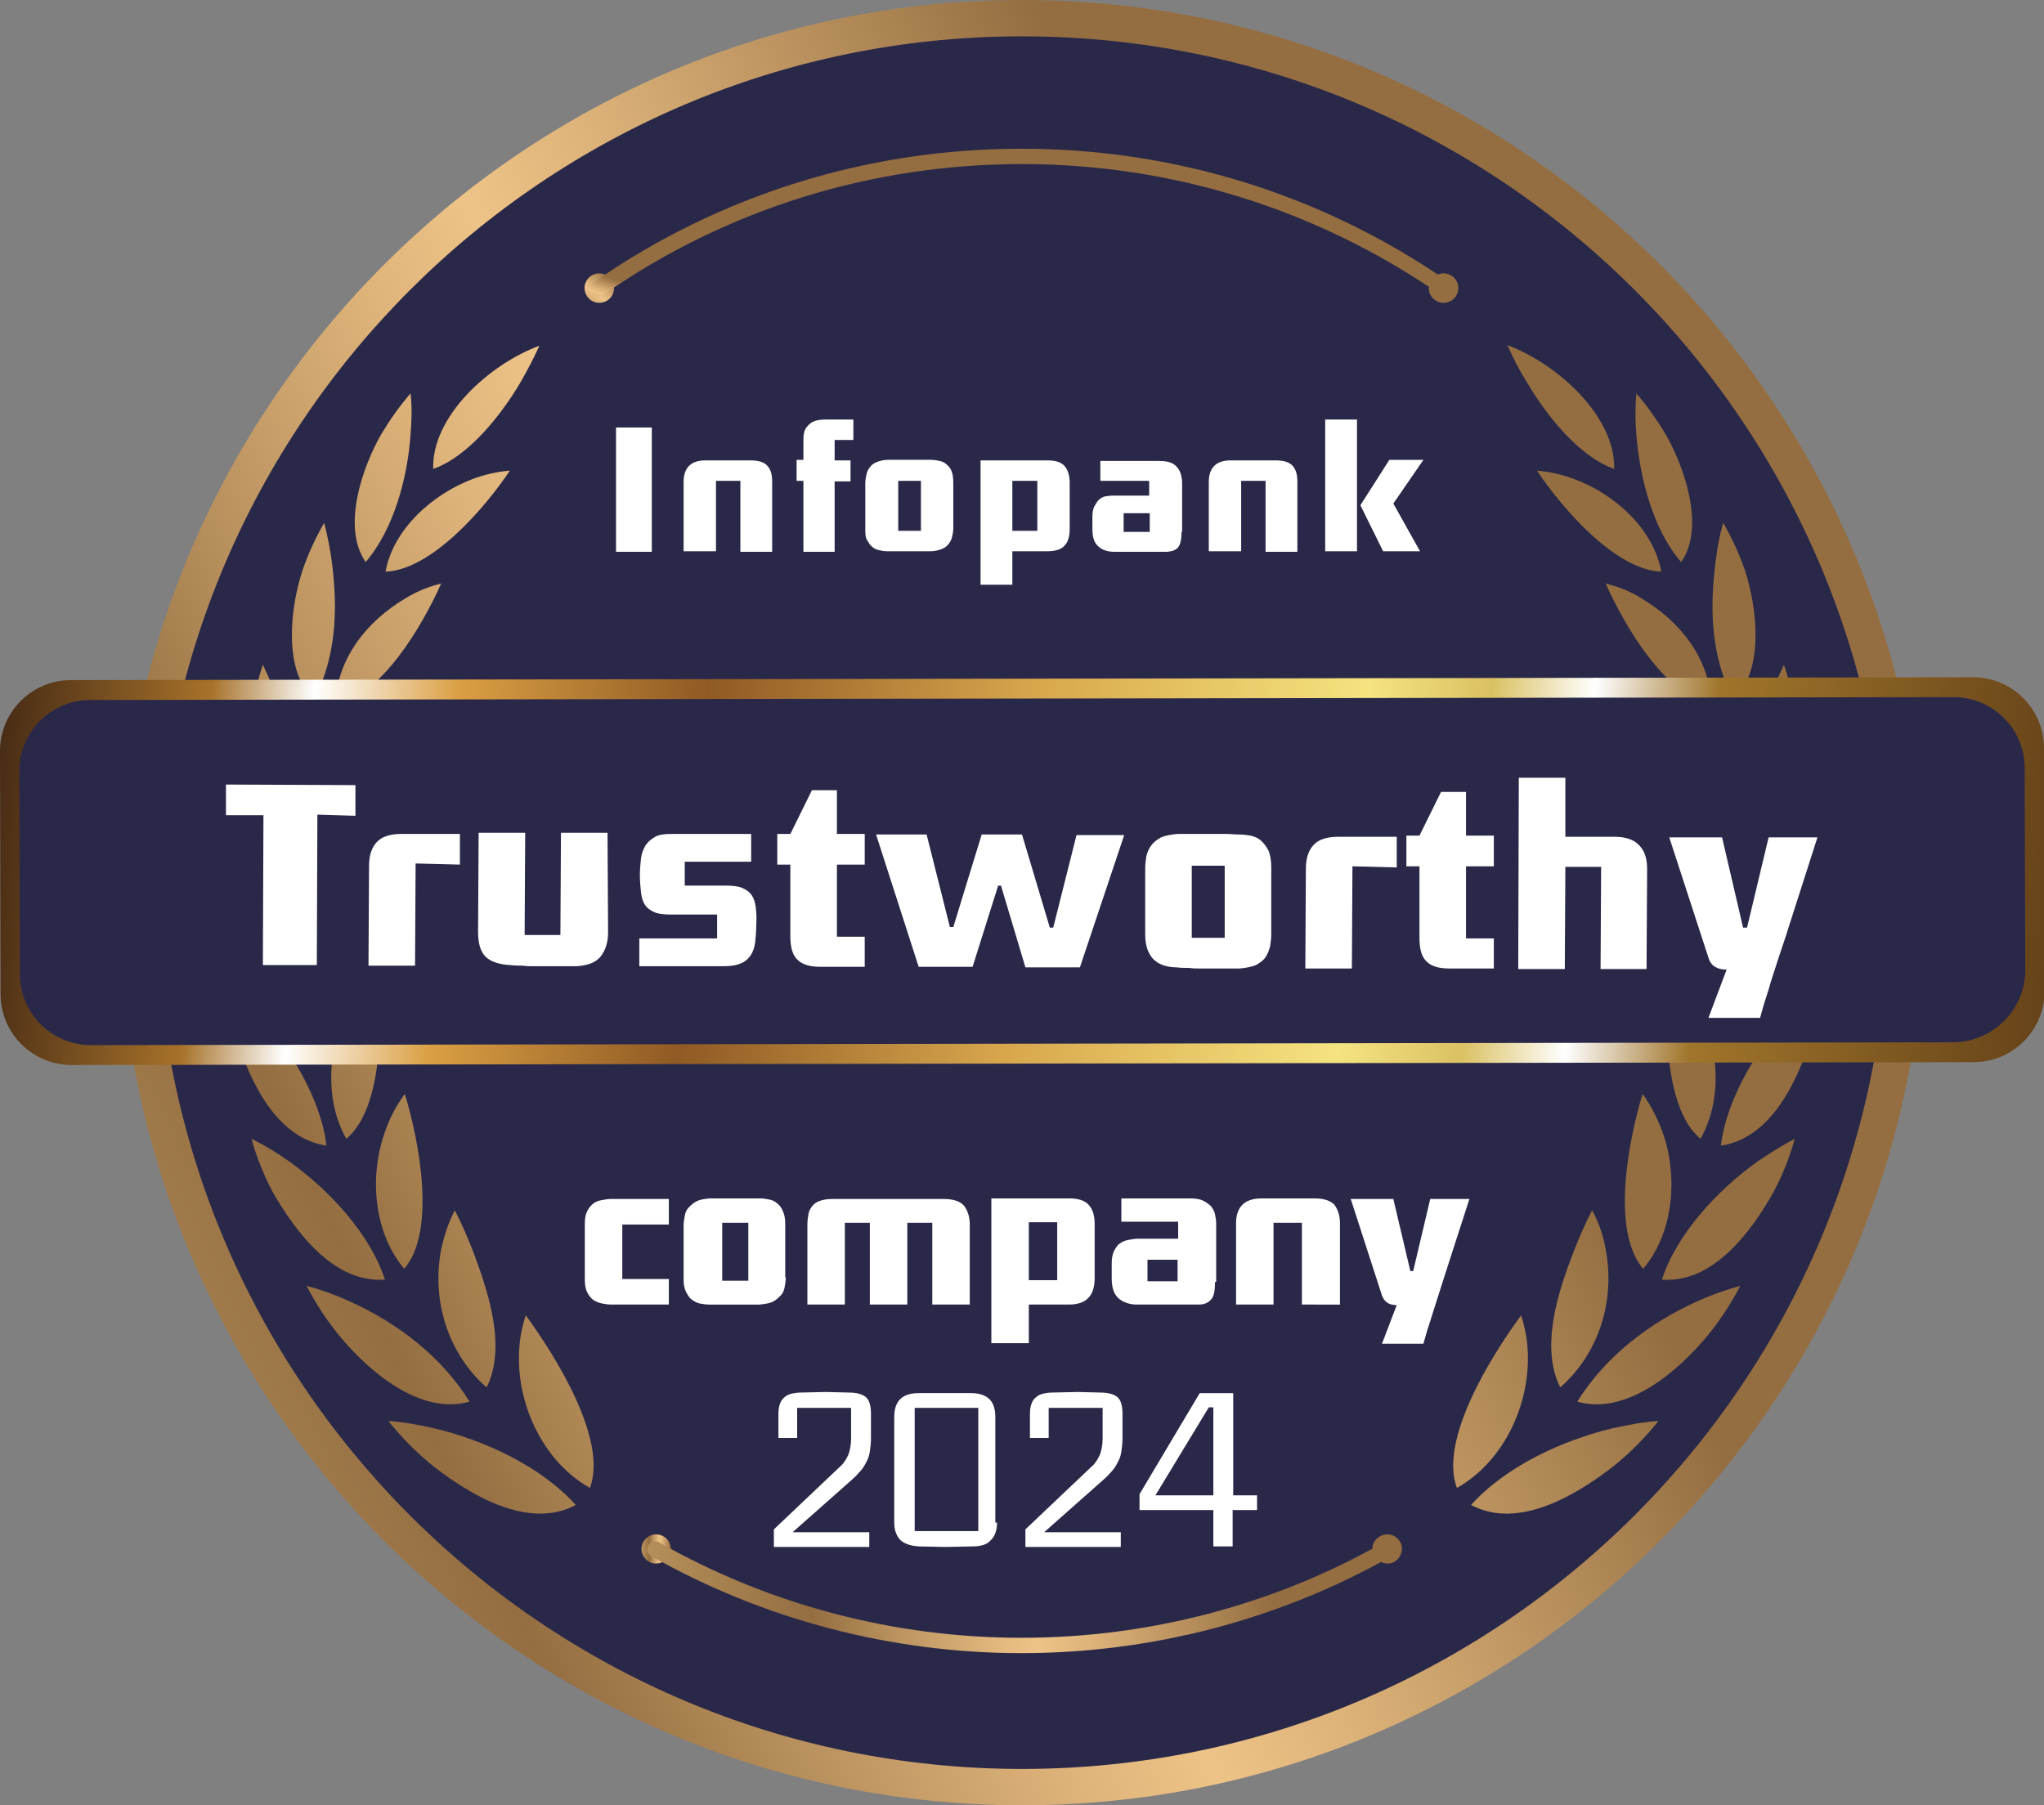 <svg version="1.1" id="märgis_-_EST" xmlns="http://www.w3.org/2000/svg" xmlns:xlink="http://www.w3.org/1999/xlink" x="0px" y="0px" viewBox="0 0 360 318" style="enable-background:new 0 0 360 318;" xml:space="preserve"><rect x="0" y="0" width="360" height="318" fill="#808080" stroke="none"/><style type="text/css">.st0{fill:#2A2849;}.st1{enable-background:new    ;}.st2{fill:#FFFFFF;}.st3{fill:url(#SVGID_1_);}.st4{fill:url(#SVGID_00000048491389179215019450000010416778774873849489_);}.st5{fill:url(#SVGID_00000064355969964836675550000005436762930123310759_);}.st6{fill:url(#SVGID_00000175298100615029825760000011581904122350716337_);}.st7{fill:url(#SVGID_00000119113982440340176160000003648061843149785492_);}.st8{fill:url(#SVGID_00000132089005184253857030000011348229010278420401_);}.st9{fill:url(#SVGID_00000073681190005903945080000001220529951904054417_);}.st10{fill:url(#SVGID_00000098188756753127182470000006296516287420434817_);}.st11{fill:url(#SVGID_00000178895794676016234960000014173352062355296446_);}.st12{fill:url(#SVGID_00000044864847178261624930000013712672318567853709_);}</style><g><path class="st0" d="M180,315.7c-85.9,0-155.8-69.9-155.8-155.8S94.1,4.2,180,4.2S335.8,74,335.8,159.9S265.9,315.7,180,315.7"/><g id="märgise_tekst"><g class="st1"><path class="st2" d="M107.6,229.8c-0.5,0-1.1-0.1-1.6-0.2c-0.5-0.1-1-0.3-1.5-0.6c-0.4-0.3-0.8-0.8-1.1-1.4c-0.3-0.6-0.4-1.4-0.4-2.3v-9.6c0-1,0.1-1.7,0.4-2.3c0.3-0.6,0.6-1,1.1-1.4c0.4-0.3,0.9-0.5,1.5-0.6c0.5-0.1,1.1-0.2,1.6-0.2h10.2v4.5h-8.2v9.6h8.2v4.5H107.6z"/><path class="st2" d="M138.4,225c0,0.6-0.1,1.1-0.2,1.7c-0.1,0.6-0.3,1.1-0.7,1.5s-0.8,0.8-1.4,1.1c-0.6,0.3-1.4,0.4-2.3,0.5c-0.7,0-1.4,0-2,0c-0.5,0-1,0-1.5,0h-2.1c-0.5,0-1,0-1.5,0c-0.6,0-1.2,0-1.8,0c-0.6,0-1.1-0.1-1.7-0.2c-0.5-0.1-1-0.4-1.4-0.7s-0.7-0.8-1-1.4c-0.3-0.6-0.4-1.3-0.4-2.2v-9.4c0-0.6,0.1-1.1,0.2-1.7c0.1-0.6,0.3-1.1,0.7-1.5s0.8-0.8,1.4-1.1c0.6-0.3,1.3-0.4,2.3-0.5c0.6,0,1.3,0,1.9,0c0.5,0,1,0,1.5,0c0.5,0,0.8,0,1.1,0c0.3,0,0.6,0,1.1,0c0.5,0,1,0,1.5,0c0.6,0,1.2,0,1.8,0c0.6,0,1.1,0.1,1.6,0.2s1,0.3,1.4,0.7c0.4,0.3,0.8,0.8,1,1.4c0.3,0.6,0.4,1.4,0.4,2.3V225z M131.8,215.4h-4.6v10.2h4.6V215.4z"/><path class="st2" d="M164.2,229.8v-14.4h-4.4v14.4h-6.6v-14.4h-4.4v14.4h-6.6v-14.1c0-0.7,0.1-1.3,0.2-1.9c0.1-0.6,0.4-1,0.7-1.4c0.3-0.4,0.8-0.7,1.4-0.9s1.3-0.3,2.2-0.3h19.5c1.7,0,2.9,0.4,3.6,1.2c0.6,0.8,1,1.9,1,3.3v14.1H164.2z"/><path class="st2" d="M192.8,225.2c0,1.5-0.4,2.7-1.1,3.4c-0.7,0.8-1.9,1.2-3.5,1.2h-7v6.8h-6.6v-25.5h13.7c1.7,0,2.8,0.4,3.5,1.2c0.7,0.8,1,1.9,1,3.4V225.2z M186.2,215.3h-5v10.2h5V215.3z"/><path class="st2" d="M214,225.8c0,1.5-0.2,2.6-0.7,3.1c-0.5,0.6-1.2,0.9-2.2,0.9c-0.9,0-1.7,0-2.4,0c-0.6,0-1.2,0-1.8,0h-2.5c-0.6,0-1.2,0-1.8,0c-0.7,0-1.5,0-2.3,0c-1.4,0-2.5-0.4-3.3-1.1c-0.8-0.7-1.2-1.9-1.2-3.5v-2.5c0-1,0.1-1.7,0.4-2.3c0.3-0.6,0.6-1.1,1.1-1.4c0.4-0.3,0.9-0.5,1.5-0.6c0.5-0.1,1.1-0.2,1.6-0.2h7.1v-3h-10v-4.1h12.1c0.9,0,1.7,0.1,2.3,0.4c0.6,0.3,1,0.6,1.4,1c0.3,0.4,0.6,0.9,0.7,1.4s0.2,1.1,0.2,1.6V225.8z M207.4,221.9h-5.3v3.8h5.3V221.9z"/><path class="st2" d="M229.3,229.8v-14.4h-5v14.4h-6.6v-14.3c0-2.9,1.5-4.4,4.5-4.4h9.3c1.7,0,2.8,0.4,3.5,1.1c0.6,0.8,1,1.8,1,3.3v14.3H229.3z"/><path class="st2" d="M254.7,223.9c-0.5,1.6-1,3.1-1.5,4.7c-0.5,1.5-0.9,2.9-1.3,4.1c-0.4,1.2-0.8,2.5-1.2,4h-7.3l2.6-6.8c-1.4,0-2.2-0.6-2.6-1.7l-5.5-17h7.5l3,12.7h0.5l3-12.7h6.9L254.7,223.9z"/></g></g><g id="märgise_kuldne_osa"><linearGradient id="SVGID_1_" gradientUnits="userSpaceOnUse" x1="111.179" y1="37.35" x2="223.459" y2="43.92" gradientTransform="matrix(1 0 0 -1 0 318)"><stop  offset="0" style="stop-color:#B8935E"/><stop  offset="0.28" style="stop-color:#946E41"/><stop  offset="0.4" style="stop-color:#B8905D"/><stop  offset="0.55" style="stop-color:#DFB47B"/><stop  offset="0.63" style="stop-color:#EEC387"/><stop  offset="0.72" style="stop-color:#DCB279"/><stop  offset="0.9" style="stop-color:#AF8756"/><stop  offset="1" style="stop-color:#946E41"/></linearGradient><path class="st3" d="M243.1,270.6c1.3-0.7,2.8-0.2,3.5,1s0.2,2.8-1,3.5s-2.8,0.2-3.5-1C241.3,272.8,241.8,271.3,243.1,270.6"/><linearGradient id="SVGID_00000168837775130809213230000014128320263652443549_" gradientUnits="userSpaceOnUse" x1="112.94" y1="45.14" x2="118.151" y2="45.14" gradientTransform="matrix(1 0 0 -1 0 318)"><stop  offset="0" style="stop-color:#B8935E"/><stop  offset="0.28" style="stop-color:#946E41"/><stop  offset="0.4" style="stop-color:#B8905D"/><stop  offset="0.55" style="stop-color:#DFB47B"/><stop  offset="0.63" style="stop-color:#EEC387"/><stop  offset="0.72" style="stop-color:#DCB279"/><stop  offset="0.9" style="stop-color:#AF8756"/><stop  offset="1" style="stop-color:#946E41"/></linearGradient><path style="fill:url(#SVGID_00000168837775130809213230000014128320263652443549_);" d="M116.8,270.6c-1.3-0.7-2.8-0.2-3.5,1c-0.7,1.3-0.2,2.8,1,3.5s2.8,0.2,3.5-1C118.5,272.8,118.1,271.3,116.8,270.6"/><linearGradient id="SVGID_00000160172552088874089630000016943662891498091947_" gradientUnits="userSpaceOnUse" x1="109.099" y1="272.221" x2="102.379" y2="262.741" gradientTransform="matrix(1 0 0 -1 0 318)"><stop  offset="0" style="stop-color:#B8935E"/><stop  offset="0.28" style="stop-color:#946E41"/><stop  offset="0.4" style="stop-color:#B8905D"/><stop  offset="0.55" style="stop-color:#DFB47B"/><stop  offset="0.63" style="stop-color:#EEC387"/><stop  offset="0.72" style="stop-color:#DCB279"/><stop  offset="0.9" style="stop-color:#AF8756"/><stop  offset="1" style="stop-color:#946E41"/></linearGradient><path style="fill:url(#SVGID_00000160172552088874089630000016943662891498091947_);" d="M107,52.9c-1.2,0.8-2.8,0.5-3.6-0.7c-0.8-1.2-0.5-2.8,0.7-3.6c1.2-0.8,2.8-0.5,3.6,0.7S108.2,52.1,107,52.9"/><linearGradient id="SVGID_00000124138450644954063040000011050600988329685152_" gradientUnits="userSpaceOnUse" x1="237.42" y1="216.747" x2="240.12" y2="224.837" gradientTransform="matrix(1 0 0 -1 0 318)"><stop  offset="0" style="stop-color:#B8935E"/><stop  offset="0.28" style="stop-color:#946E41"/><stop  offset="0.4" style="stop-color:#B8905D"/><stop  offset="0.55" style="stop-color:#DFB47B"/><stop  offset="0.63" style="stop-color:#EEC387"/><stop  offset="0.72" style="stop-color:#DCB279"/><stop  offset="0.9" style="stop-color:#AF8756"/><stop  offset="1" style="stop-color:#946E41"/></linearGradient><path style="fill:url(#SVGID_00000124138450644954063040000011050600988329685152_);" d="M252.8,52.9c1.2,0.8,2.8,0.5,3.6-0.7c0.8-1.2,0.5-2.8-0.7-3.6s-2.8-0.5-3.6,0.7S251.6,52.1,252.8,52.9"/><g><linearGradient id="SVGID_00000153691401725300335370000007956447952238717840_" gradientUnits="userSpaceOnUse" x1="-12.36" y1="67.71" x2="242.81" y2="188.81" gradientTransform="matrix(1 0 0 -1 0 318)"><stop  offset="0" style="stop-color:#B8935E"/><stop  offset="0.28" style="stop-color:#946E41"/><stop  offset="0.4" style="stop-color:#B8905D"/><stop  offset="0.55" style="stop-color:#DFB47B"/><stop  offset="0.63" style="stop-color:#EEC387"/><stop  offset="0.72" style="stop-color:#DCB279"/><stop  offset="0.9" style="stop-color:#AF8756"/><stop  offset="1" style="stop-color:#946E41"/></linearGradient><path style="fill:url(#SVGID_00000153691401725300335370000007956447952238717840_);" d="M180,6.4c84.3,0,152.6,68.3,152.6,152.6S264.3,311.6,180,311.6S27.5,243.2,27.5,159S95.8,6.4,180,6.4 M180,0C92.4,0,21,71.3,21,159s71.3,159,159,159s159-71.3,159-159S267.7,0,180,0"/><linearGradient id="SVGID_00000016049464843572399680000009377948926692736667_" gradientUnits="userSpaceOnUse" x1="5.597" y1="29.886" x2="260.757" y2="150.986" gradientTransform="matrix(1 0 0 -1 0 318)"><stop  offset="0" style="stop-color:#B8935E"/><stop  offset="0.28" style="stop-color:#946E41"/><stop  offset="0.4" style="stop-color:#B8905D"/><stop  offset="0.55" style="stop-color:#DFB47B"/><stop  offset="0.63" style="stop-color:#EEC387"/><stop  offset="0.72" style="stop-color:#DCB279"/><stop  offset="0.9" style="stop-color:#AF8756"/><stop  offset="1" style="stop-color:#946E41"/></linearGradient><path style="fill:url(#SVGID_00000016049464843572399680000009377948926692736667_);" d="M289.1,105.4c6.9,4.1,12,10.6,12.4,18.8c-8.1-1.6-15.3-13.8-18.7-21.4C285,103.3,287.2,104.2,289.1,105.4 M296.6,127.8c6.1,5.1,10.5,13.6,9.2,21.7c-7.8-3-13-17.4-15-25.3C292.9,125,294.8,126.3,296.6,127.8 M299.8,151.6c5.4,6.7,7.9,15.8,5.2,24.1c-6.1-4.2-8.3-13.7-9.5-20.8c-0.5-2.7-0.8-5.4-1-8.1C296.6,148.1,298.3,149.7,299.8,151.6 M298.5,176c4.1,7.2,5.2,17.2,1,24.6c-6.7-5.6-6.3-21.8-5.4-30.3C295.8,172,297.3,173.9,298.5,176 M292.7,199.1c2.9,7.8,2.2,17.9-3.3,24.4c-5.7-6.7-2.6-22.6-0.1-30.8C290.7,194.6,291.8,196.8,292.7,199.1 M282.8,220.1c1.7,8.9-1.1,18.2-8,24.3c-3.5-7-0.5-16.5,2.2-23.5c1-2.6,2.1-5.2,3.4-7.7C281.6,215.3,282.4,217.7,282.8,220.1 M269.1,239.1c0.1,8.9-4.5,18.5-12.5,23c-3.2-8.5,6.1-23.3,11.3-30.4C268.7,234.1,269.1,236.6,269.1,239.1 M277.3,84.4c7,2.6,13.9,8.7,15.3,16.3c-8.1-0.3-17.5-11.2-21.9-17.8C273,83.1,275.2,83.6,277.3,84.4 M268.9,67.3c3.3,5.6,9.1,13.1,15.4,15.3c0.2-9.3-10-18.5-18.8-21.8C266.5,63.1,267.6,65.2,268.9,67.3 M302.1,99.4c-1,8.1-0.7,16.4,3.2,23.8c5.6-5.1,4.1-16.5,2-22.8c-1-2.9-2.3-5.7-3.8-8.3C302.8,94.5,302.4,96.9,302.1,99.4 M311.3,124c-2.6,7.6-4,17.3-1.7,25.1c9-6.2,7.8-22.6,4.6-32C313.1,119.4,312.1,121.7,311.3,124 M315.8,150.6c-4.3,7.6-7.4,16.8-6.9,25.5c7.9-3.1,10.9-14.2,11.5-22.1c0.3-3.3,0.2-6.6-0.2-9.9C318.5,146.2,317.1,148.4,315.8,150.6 M315.2,178.3c-5.5,6.2-11.1,15.1-12.1,23.5c8.9-1.3,13.5-11.5,15.9-19c1-3.3,1.6-6.6,1.8-10C318.8,174.5,316.9,176.4,315.2,178.3 M309.4,204.7c-6.8,4.9-14,12.5-16.7,20.7c9,0.7,15.7-8.4,19.6-15.3c1.6-3,2.9-6.2,3.8-9.5C313.8,201.8,311.6,203.2,309.4,204.7 M299,229.2c-8.5,3.8-16.3,9.8-21.2,17.7c8.8,2.5,17.9-5.5,23-11.7c2.2-2.7,4.1-5.6,5.7-8.7C304,227.2,301.4,228.1,299,229.2 M284,251.6c-8.8,2.1-18.8,6.7-24.9,13.5c8.4,4.5,18.8-1.9,25.3-7c2.8-2.3,5.4-4.9,7.7-7.8C289.4,250.5,286.7,251,284,251.6 M288.2,76.6c0.6,7.4,2.9,16.7,7.9,22.4c4.3-6.2,0.5-16.9-2.8-22.6c-1.5-2.5-3.2-4.9-5.1-7.1C288,71.7,288,74.1,288.2,76.6"/><linearGradient id="SVGID_00000077284938679815649860000002422597303809789312_" gradientUnits="userSpaceOnUse" x1="-26.284" y1="97.069" x2="228.876" y2="218.169" gradientTransform="matrix(1 0 0 -1 0 318)"><stop  offset="0" style="stop-color:#B8935E"/><stop  offset="0.28" style="stop-color:#946E41"/><stop  offset="0.4" style="stop-color:#B8905D"/><stop  offset="0.55" style="stop-color:#DFB47B"/><stop  offset="0.63" style="stop-color:#EEC387"/><stop  offset="0.72" style="stop-color:#DCB279"/><stop  offset="0.9" style="stop-color:#AF8756"/><stop  offset="1" style="stop-color:#946E41"/></linearGradient><path style="fill:url(#SVGID_00000077284938679815649860000002422597303809789312_);" d="M71.4,105.4c-6.9,4.1-12,10.6-12.4,18.8c8.1-1.6,15.3-13.8,18.7-21.4C75.5,103.3,73.4,104.2,71.4,105.4 M63.9,127.8c-6.1,5.1-10.5,13.6-9.2,21.7c7.8-3,13.1-17.4,15-25.3C67.7,125,65.7,126.3,63.9,127.8 M60.7,151.6c-5.4,6.7-7.9,15.8-5.2,24.1c6.1-4.2,8.3-13.7,9.5-20.8c0.4-2.7,0.8-5.4,1-8.1C64,148.1,62.2,149.7,60.7,151.6 M62,176c-4.1,7.2-5.2,17.2-1,24.6c6.7-5.6,6.3-21.8,5.4-30.3C64.7,172,63.2,173.9,62,176 M67.9,199.1c-2.9,7.8-2.2,17.9,3.3,24.4c5.7-6.7,2.6-22.6,0.1-30.8C69.9,194.6,68.7,196.8,67.9,199.1 M77.7,220.1c-1.7,8.9,1.1,18.2,8,24.3c3.5-7,0.4-16.5-2.2-23.5c-1-2.6-2.1-5.2-3.4-7.7C79,215.3,78.2,217.7,77.7,220.1 M91.4,239.1c-0.1,8.9,4.5,18.5,12.5,23c3.2-8.5-6.1-23.3-11.3-30.4C91.8,234.1,91.4,236.6,91.4,239.1 M83.2,84.4c-6.9,2.6-13.9,8.7-15.3,16.3c8.1-0.3,17.5-11.2,21.9-17.8C87.5,83.1,85.3,83.6,83.2,84.4 M91.7,67.3c-3.3,5.6-9.1,13.1-15.4,15.3C76,73.3,86.3,64.1,95,60.9C94,63.1,92.9,65.2,91.7,67.3 M58.5,99.4c1,8.1,0.7,16.4-3.2,23.8c-5.6-5.1-4.1-16.5-2-22.8c1-2.9,2.3-5.7,3.8-8.3C57.7,94.5,58.2,96.9,58.5,99.4 M49.2,124c2.6,7.6,4,17.3,1.7,25.1c-9-6.2-7.8-22.6-4.6-32C47.4,119.4,48.4,121.7,49.2,124 M44.7,150.6c4.3,7.6,7.4,16.8,6.9,25.5c-7.9-3.1-10.9-14.2-11.5-22.1c-0.3-3.3-0.2-6.6,0.2-9.9C42,146.2,43.4,148.4,44.7,150.6 M45.4,178.3c5.5,6.2,11.1,15.1,12.1,23.5c-8.9-1.3-13.5-11.5-15.9-19c-1-3.3-1.6-6.6-1.8-10C41.7,174.5,43.6,176.4,45.4,178.3 M51.1,204.7c6.8,4.9,14,12.5,16.7,20.7c-9,0.7-15.7-8.4-19.7-15.3c-1.6-3-2.9-6.2-3.8-9.5C46.7,201.8,49,203.2,51.1,204.7 M61.5,229.2c8.5,3.8,16.3,9.8,21.2,17.7c-8.8,2.5-17.9-5.5-23-11.7c-2.2-2.7-4.1-5.6-5.7-8.7C56.6,227.2,59.1,228.1,61.5,229.2 M76.5,251.6c8.8,2.1,18.8,6.7,24.9,13.5c-8.4,4.5-18.8-1.9-25.3-7c-2.8-2.3-5.4-4.9-7.7-7.8C71.1,250.5,73.9,251,76.5,251.6 M72.3,76.6C71.8,84,69.4,93.2,64.4,99c-4.3-6.2-0.5-16.9,2.8-22.6c1.5-2.5,3.2-4.9,5.1-7.1C72.6,71.7,72.5,74.1,72.3,76.6"/><linearGradient id="SVGID_00000109713980211659934600000017885375274659807644_" gradientUnits="userSpaceOnUse" x1="111.35" y1="34.431" x2="223.63" y2="41.011" gradientTransform="matrix(1 0 0 -1 0 318)"><stop  offset="0" style="stop-color:#B8935E"/><stop  offset="0.28" style="stop-color:#946E41"/><stop  offset="0.4" style="stop-color:#B8905D"/><stop  offset="0.55" style="stop-color:#DFB47B"/><stop  offset="0.63" style="stop-color:#EEC387"/><stop  offset="0.72" style="stop-color:#DCB279"/><stop  offset="0.9" style="stop-color:#AF8756"/><stop  offset="1" style="stop-color:#946E41"/></linearGradient><path style="fill:url(#SVGID_00000109713980211659934600000017885375274659807644_);" d="M179.9,291.2c-22.9,0-45.4-5.9-65.2-17.1c-0.7-0.4-0.9-1.2-0.5-1.9c0.4-0.7,1.2-0.9,1.9-0.5c19.4,11,41.4,16.8,63.8,16.8s44.5-5.8,63.8-16.8c0.7-0.4,1.5-0.1,1.9,0.5c0.4,0.7,0.1,1.5-0.5,1.9C225.4,285.3,202.8,291.2,179.9,291.2L179.9,291.2z"/><linearGradient id="SVGID_00000055691059684492972810000006700379473866240642_" gradientUnits="userSpaceOnUse" x1="170.536" y1="239.048" x2="173.226" y2="247.128" gradientTransform="matrix(1 0 0 -1 0 318)"><stop  offset="0" style="stop-color:#B8935E"/><stop  offset="0.28" style="stop-color:#946E41"/><stop  offset="0.4" style="stop-color:#B8905D"/><stop  offset="0.55" style="stop-color:#DFB47B"/><stop  offset="0.63" style="stop-color:#EEC387"/><stop  offset="0.72" style="stop-color:#DCB279"/><stop  offset="0.9" style="stop-color:#AF8756"/><stop  offset="1" style="stop-color:#946E41"/></linearGradient><path style="fill:url(#SVGID_00000055691059684492972810000006700379473866240642_);" d="M105.4,52.2c-0.4,0-0.9-0.2-1.1-0.6c-0.4-0.6-0.3-1.5,0.3-1.9c22.2-15.4,48.2-23.5,75.3-23.5s53.1,8.1,75.3,23.5c0.6,0.4,0.8,1.3,0.4,1.9c-0.4,0.6-1.3,0.8-1.9,0.3c-21.7-15-47.2-23-73.7-23s-52,7.9-73.7,23C106,52.1,105.7,52.2,105.4,52.2L105.4,52.2z"/></g></g><g><g><linearGradient id="SVGID_00000093179374969720869950000000834249190008154546_" gradientUnits="userSpaceOnUse" x1="-37.863" y1="-731.445" x2="324.519" y2="-731.445" gradientTransform="matrix(0.997 8.193861e-02 8.193861e-02 -0.997 97.118 -587.323)"><stop  offset="0" style="stop-color:#482C15"/><stop  offset="0.1" style="stop-color:#A7722A"/><stop  offset="0.15" style="stop-color:#FFFFFF"/><stop  offset="0.22" style="stop-color:#DA9F43"/><stop  offset="0.34" style="stop-color:#8F5A24"/><stop  offset="0.5" style="stop-color:#D8A74D"/><stop  offset="0.66" style="stop-color:#F5E380"/><stop  offset="0.72" style="stop-color:#DAC163"/><stop  offset="0.77" style="stop-color:#FFFFFF"/><stop  offset="0.83" style="stop-color:#A0752B"/><stop  offset="1" style="stop-color:#664319"/></linearGradient><path style="fill:url(#SVGID_00000093179374969720869950000000834249190008154546_);" d="M12.5,119.8l335-0.5c6.9,0,12.5,5.6,12.5,12.5l0.1,42.8c0,6.9-5.6,12.5-12.5,12.5l-335,0.5c-6.9,0-12.5-5.6-12.5-12.5L0,132.3C0,125.4,5.6,119.8,12.5,119.8z"/><path class="st0" d="M344.1,183.6L16,184.1c-6.9,0-12.5-5.6-12.5-12.5l-0.1-35.8c0-6.9,5.6-12.5,12.5-12.5l328.2-0.5c6.9,0,12.5,5.6,12.5,12.5l0.1,35.8C356.6,177.9,351,183.5,344.1,183.6z"/></g><g class="st1"><path class="st2" d="M55.9,143.5L55.8,170l-9.5,0l0.1-26.4l-6.6,0l0-5.4l22.8,0.1l0,5.4L55.9,143.5z"/><path class="st2" d="M73.2,152.1l-0.1,18l-8.2,0l0.1-17.6c0-1.7,0.4-3.1,1.3-4.1c0.9-1,2.3-1.5,4.4-1.5l10.3,0l0,5.4L73.2,152.1z"/><path class="st2" d="M107.1,164.2c0,1.9-0.5,3.3-1.4,4.4c-0.9,1-2.3,1.5-4.2,1.6c-0.9,0-1.8,0-2.6,0c-0.7,0-1.4,0-2.1,0l-2.9,0c-0.6,0-1.2,0-1.8-0.1c-0.7,0-1.4,0-2.2-0.1c-2-0.1-3.5-0.6-4.4-1.5c-0.9-0.9-1.3-2.4-1.3-4.4l0.1-17.4l8.2,0l-0.1,18l6.3,0l0.1-18l8.2,0L107.1,164.2z"/><path class="st2" d="M133.2,162.8c0,1.2-0.1,2.3-0.2,3.2c-0.1,0.9-0.4,1.7-0.8,2.3c-0.4,0.6-1,1.1-1.7,1.4c-0.7,0.3-1.7,0.5-2.9,0.5l-15,0l0-4.9l13.7,0l0-4.2l-8.1,0c-1.2,0-2.2-0.1-2.9-0.4c-0.7-0.3-1.3-0.7-1.7-1.3c-0.4-0.6-0.6-1.3-0.7-2.2c-0.1-0.9-0.2-1.9-0.2-3.1c0-1,0.1-2,0.2-2.9c0.1-0.9,0.4-1.6,0.8-2.3c0.4-0.6,1-1.1,1.7-1.5s1.7-0.5,2.9-0.5l14,0l0,4.9l-11.7,0l0,4.2l7.2,0c1.2,0,2.2,0.1,2.9,0.4c0.7,0.3,1.3,0.7,1.7,1.3c0.4,0.6,0.6,1.3,0.7,2.1C133.2,160.7,133.3,161.7,133.2,162.8z"/><path class="st2" d="M144.4,170.3c-1.7,0-3.1-0.4-3.9-1.2c-0.9-0.8-1.3-2.2-1.3-4.2l0-12.6l-2.3,0l0-5.4l2.3,0l3.8-7.7l4.4,0l0,7.7l4.9,0l0,5.4l-4.9,0l0,12.7l4.9,0l0,5.3L144.4,170.3z"/><path class="st2" d="M190.2,170.4l-9.6,0l-4.3-14.4l-0.5,0l-4.5,14.3l-9.5,0l-7.5-23.3l8.9,0l4.1,16.3l0.6,0l5-16.3l7.1,0l4.9,16.4l0.6,0l4.1-16.3l8.4,0L190.2,170.4z"/><path class="st2" d="M223.9,164.6c0,0.7-0.1,1.4-0.2,2.1c-0.2,0.7-0.4,1.3-0.8,1.9c-0.4,0.6-1,1-1.7,1.4c-0.7,0.3-1.7,0.5-2.9,0.6c-0.9,0-1.7,0-2.5,0c-0.7,0-1.3,0-1.9,0l-2.6,0c-0.6,0-1.2,0-1.8-0.1c-0.7,0-1.5,0-2.3-0.1c-0.7,0-1.4-0.1-2.1-0.3c-0.7-0.2-1.2-0.5-1.7-0.9c-0.5-0.4-0.9-1-1.2-1.7s-0.5-1.7-0.5-2.8l0-11.8c0-0.7,0.1-1.4,0.2-2.1c0.2-0.7,0.4-1.3,0.9-1.9c0.4-0.6,1-1,1.7-1.4c0.7-0.3,1.7-0.5,2.9-0.6c0.8,0,1.6,0,2.3,0c0.6,0,1.2,0,1.8,0c0.6,0,1.1,0,1.3,0c0.3,0,0.8,0,1.4,0c0.6,0,1.2,0,1.8,0c0.7,0,1.5,0.1,2.3,0.1c0.7,0,1.4,0.1,2,0.2c0.7,0.2,1.3,0.4,1.8,0.9c0.5,0.4,0.9,1,1.3,1.7c0.3,0.7,0.5,1.7,0.5,2.9L223.9,164.6z M215.7,152.5l-5.8,0l0,12.7l5.8,0L215.7,152.5z"/><path class="st2" d="M238.2,152.6l-0.1,18l-8.2,0l0.1-17.6c0-1.7,0.4-3.1,1.3-4.1c0.9-1,2.3-1.5,4.4-1.5l10.3,0l0,5.4L238.2,152.6z"/><path class="st2" d="M255.2,170.6c-1.8,0-3.1-0.4-3.9-1.2c-0.9-0.8-1.3-2.2-1.3-4.2l0-12.6l-2.3,0l0-5.4l2.3,0l3.8-7.7l4.4,0l0,7.7l4.9,0l0,5.4l-4.9,0l0,12.7l4.9,0l0,5.3L255.2,170.6z"/><path class="st2" d="M281.9,170.7l0.1-18l-6.3,0l-0.1,18l-8.2,0l0.1-33.7l8.2,0l0,10.4l8.7,0c1.9,0,3.4,0.5,4.3,1.5c1,1,1.4,2.4,1.4,4.2l-0.1,17.6L281.9,170.7z"/><path class="st2" d="M315,163.4c-0.6,2-1.3,3.9-1.9,5.8c-0.6,1.9-1.2,3.6-1.6,5.1c-0.5,1.5-1,3.1-1.5,5l-9.1,0l3.2-8.5c-1.7,0-2.8-0.7-3.2-2.1l-6.9-21.2l9.3,0l3.7,15.9l0.7,0l3.8-15.9l8.6,0L315,163.4z"/></g></g></g><g class="st1"><path class="st2" d="M153.4,253.3c0,0.9-0.1,1.7-0.2,2.4c-0.1,0.7-0.3,1.3-0.7,2c-0.3,0.6-0.7,1.2-1.3,1.8c-0.5,0.6-1.2,1.2-2,1.9l-9.6,8.5h13.5v2.6h-16.8v-3.1l11.7-11.1c0.6-0.5,1-1.2,1.4-2c0.3-0.8,0.5-1.8,0.5-2.9V248h-9.5v5.3h-3.3v-4.2c0-0.8,0.1-1.4,0.3-1.9c0.2-0.5,0.4-0.8,0.8-1.1c0.3-0.3,0.8-0.5,1.2-0.6c0.5-0.1,1-0.2,1.6-0.2l4.5-0.1l4,0.1c1.4,0,2.4,0.3,3,0.8c0.6,0.5,0.9,1.5,0.9,2.9V253.3z"/><path class="st2" d="M175.6,268.2c0,1.2-0.3,2.3-1,3c-0.6,0.8-1.7,1.2-3.3,1.2l-4.8,0.1l-4.7-0.1c-1.5-0.1-2.6-0.5-3.3-1.2c-0.7-0.8-1-1.8-1-3v-18.6c0-2.8,1.4-4.2,4.3-4.2l4.6,0l4.7,0c1.4,0,2.5,0.4,3.2,1.1c0.7,0.7,1,1.8,1,3.1V268.2z M172.3,248h-11.2v21.7h11.2V248z"/><path class="st2" d="M197.7,253.3c0,0.9-0.1,1.7-0.2,2.4s-0.3,1.3-0.7,2c-0.3,0.6-0.7,1.2-1.3,1.8c-0.5,0.6-1.2,1.2-2,1.9l-9.6,8.5h13.5v2.6h-16.8v-3.1l11.7-11.1c0.6-0.5,1-1.2,1.4-2c0.3-0.8,0.5-1.8,0.5-2.9V248h-9.5v5.3h-3.3v-4.2c0-0.8,0.1-1.4,0.3-1.9c0.2-0.5,0.4-0.8,0.8-1.1c0.3-0.3,0.8-0.5,1.2-0.6c0.5-0.1,1-0.2,1.6-0.2l4.5-0.1l4,0.1c1.4,0,2.4,0.3,3,0.8s0.9,1.5,0.9,2.9V253.3z"/><path class="st2" d="M217.1,266v6.4h-3.4V266h-13v-2.8l10.6-17.8h5.9v18h4.2v2.6H217.1z M213.6,247.9h-0.7l-9.4,15.5h10.2V247.9z"/></g><g class="st1"><path class="st2" d="M108.5,97.1V75.3h6.3v21.9H108.5z"/><path class="st2" d="M130.4,97.1V84.7h-4.3v12.4h-5.7V84.9c0-2.5,1.3-3.8,3.8-3.8h8c1.4,0,2.4,0.3,3,1c0.6,0.7,0.8,1.6,0.8,2.8v12.3H130.4z"/><path class="st2" d="M147,77.5v3.6h2.8v3.7H147v12.4h-5.5V84.7h-1.2v-3.7h1.2v-3.3c0-0.5,0-0.9,0.1-1.4c0.1-0.5,0.3-0.9,0.6-1.2c0.3-0.4,0.7-0.7,1.2-0.9c0.5-0.2,1.2-0.3,2-0.3h4.9v3.6H147z"/><path class="st2" d="M167.9,93.1c0,0.5-0.1,1-0.2,1.4c-0.1,0.5-0.3,0.9-0.6,1.3c-0.3,0.4-0.7,0.7-1.2,0.9c-0.5,0.2-1.2,0.4-2,0.4c-0.6,0-1.2,0-1.7,0c-0.5,0-0.9,0-1.3,0h-1.8c-0.4,0-0.9,0-1.3,0c-0.5,0-1,0-1.6,0c-0.5,0-1-0.1-1.4-0.2c-0.5-0.1-0.9-0.3-1.2-0.6c-0.4-0.3-0.6-0.7-0.9-1.2s-0.3-1.1-0.3-1.9v-8.1c0-0.5,0.1-1,0.2-1.5c0.1-0.5,0.3-0.9,0.6-1.3c0.3-0.4,0.7-0.7,1.2-0.9c0.5-0.2,1.2-0.4,2-0.4c0.6,0,1.1,0,1.6,0c0.4,0,0.8,0,1.3,0c0.4,0,0.7,0,0.9,0c0.2,0,0.6,0,1,0c0.4,0,0.9,0,1.3,0c0.5,0,1,0,1.6,0c0.5,0,0.9,0.1,1.4,0.2c0.5,0.1,0.9,0.3,1.2,0.6c0.4,0.3,0.7,0.7,0.9,1.2c0.2,0.5,0.3,1.2,0.3,2V93.1z M162.2,84.7h-4v8.8h4V84.7z"/><path class="st2" d="M188.4,93.2c0,1.3-0.3,2.3-0.9,2.9c-0.6,0.7-1.6,1-3.1,1h-6.1v5.9h-5.6V81.1h11.8c1.4,0,2.4,0.3,3,1s0.9,1.7,0.9,2.9V93.2z M182.7,84.7h-4.4v8.8h4.4V84.7z"/><path class="st2" d="M208.1,93.7c0,1.3-0.2,2.2-0.6,2.7c-0.4,0.5-1,0.7-1.9,0.8c-0.7,0-1.4,0-2,0c-0.5,0-1.1,0-1.6,0h-2.1c-0.5,0-1,0-1.6,0c-0.6,0-1.3,0-2,0c-1.2,0-2.2-0.3-2.9-1c-0.7-0.6-1-1.6-1-3v-2.1c0-0.8,0.1-1.5,0.4-2s0.5-0.9,0.9-1.2c0.4-0.3,0.8-0.5,1.3-0.5c0.5-0.1,0.9-0.1,1.3-0.1h6.1v-2.6h-8.6v-3.5h10.4c0.8,0,1.5,0.1,2,0.3s0.9,0.5,1.2,0.9c0.3,0.4,0.5,0.8,0.6,1.2c0.1,0.5,0.2,0.9,0.2,1.4V93.7z M202.5,90.4h-4.6v3.3h4.6V90.4z"/><path class="st2" d="M222.9,97.1V84.7h-4.3v12.4h-5.7V84.9c0-2.5,1.3-3.8,3.8-3.8h8c1.4,0,2.4,0.3,3,1c0.6,0.7,0.8,1.6,0.8,2.8v12.3H222.9z"/><path class="st2" d="M233.4,97.1V73.9h5.6v23.2H233.4z M245.4,88.7l4.7,8.4h-6.5l-4-8.1l5.1-8h6L245.4,88.7z"/></g></svg>